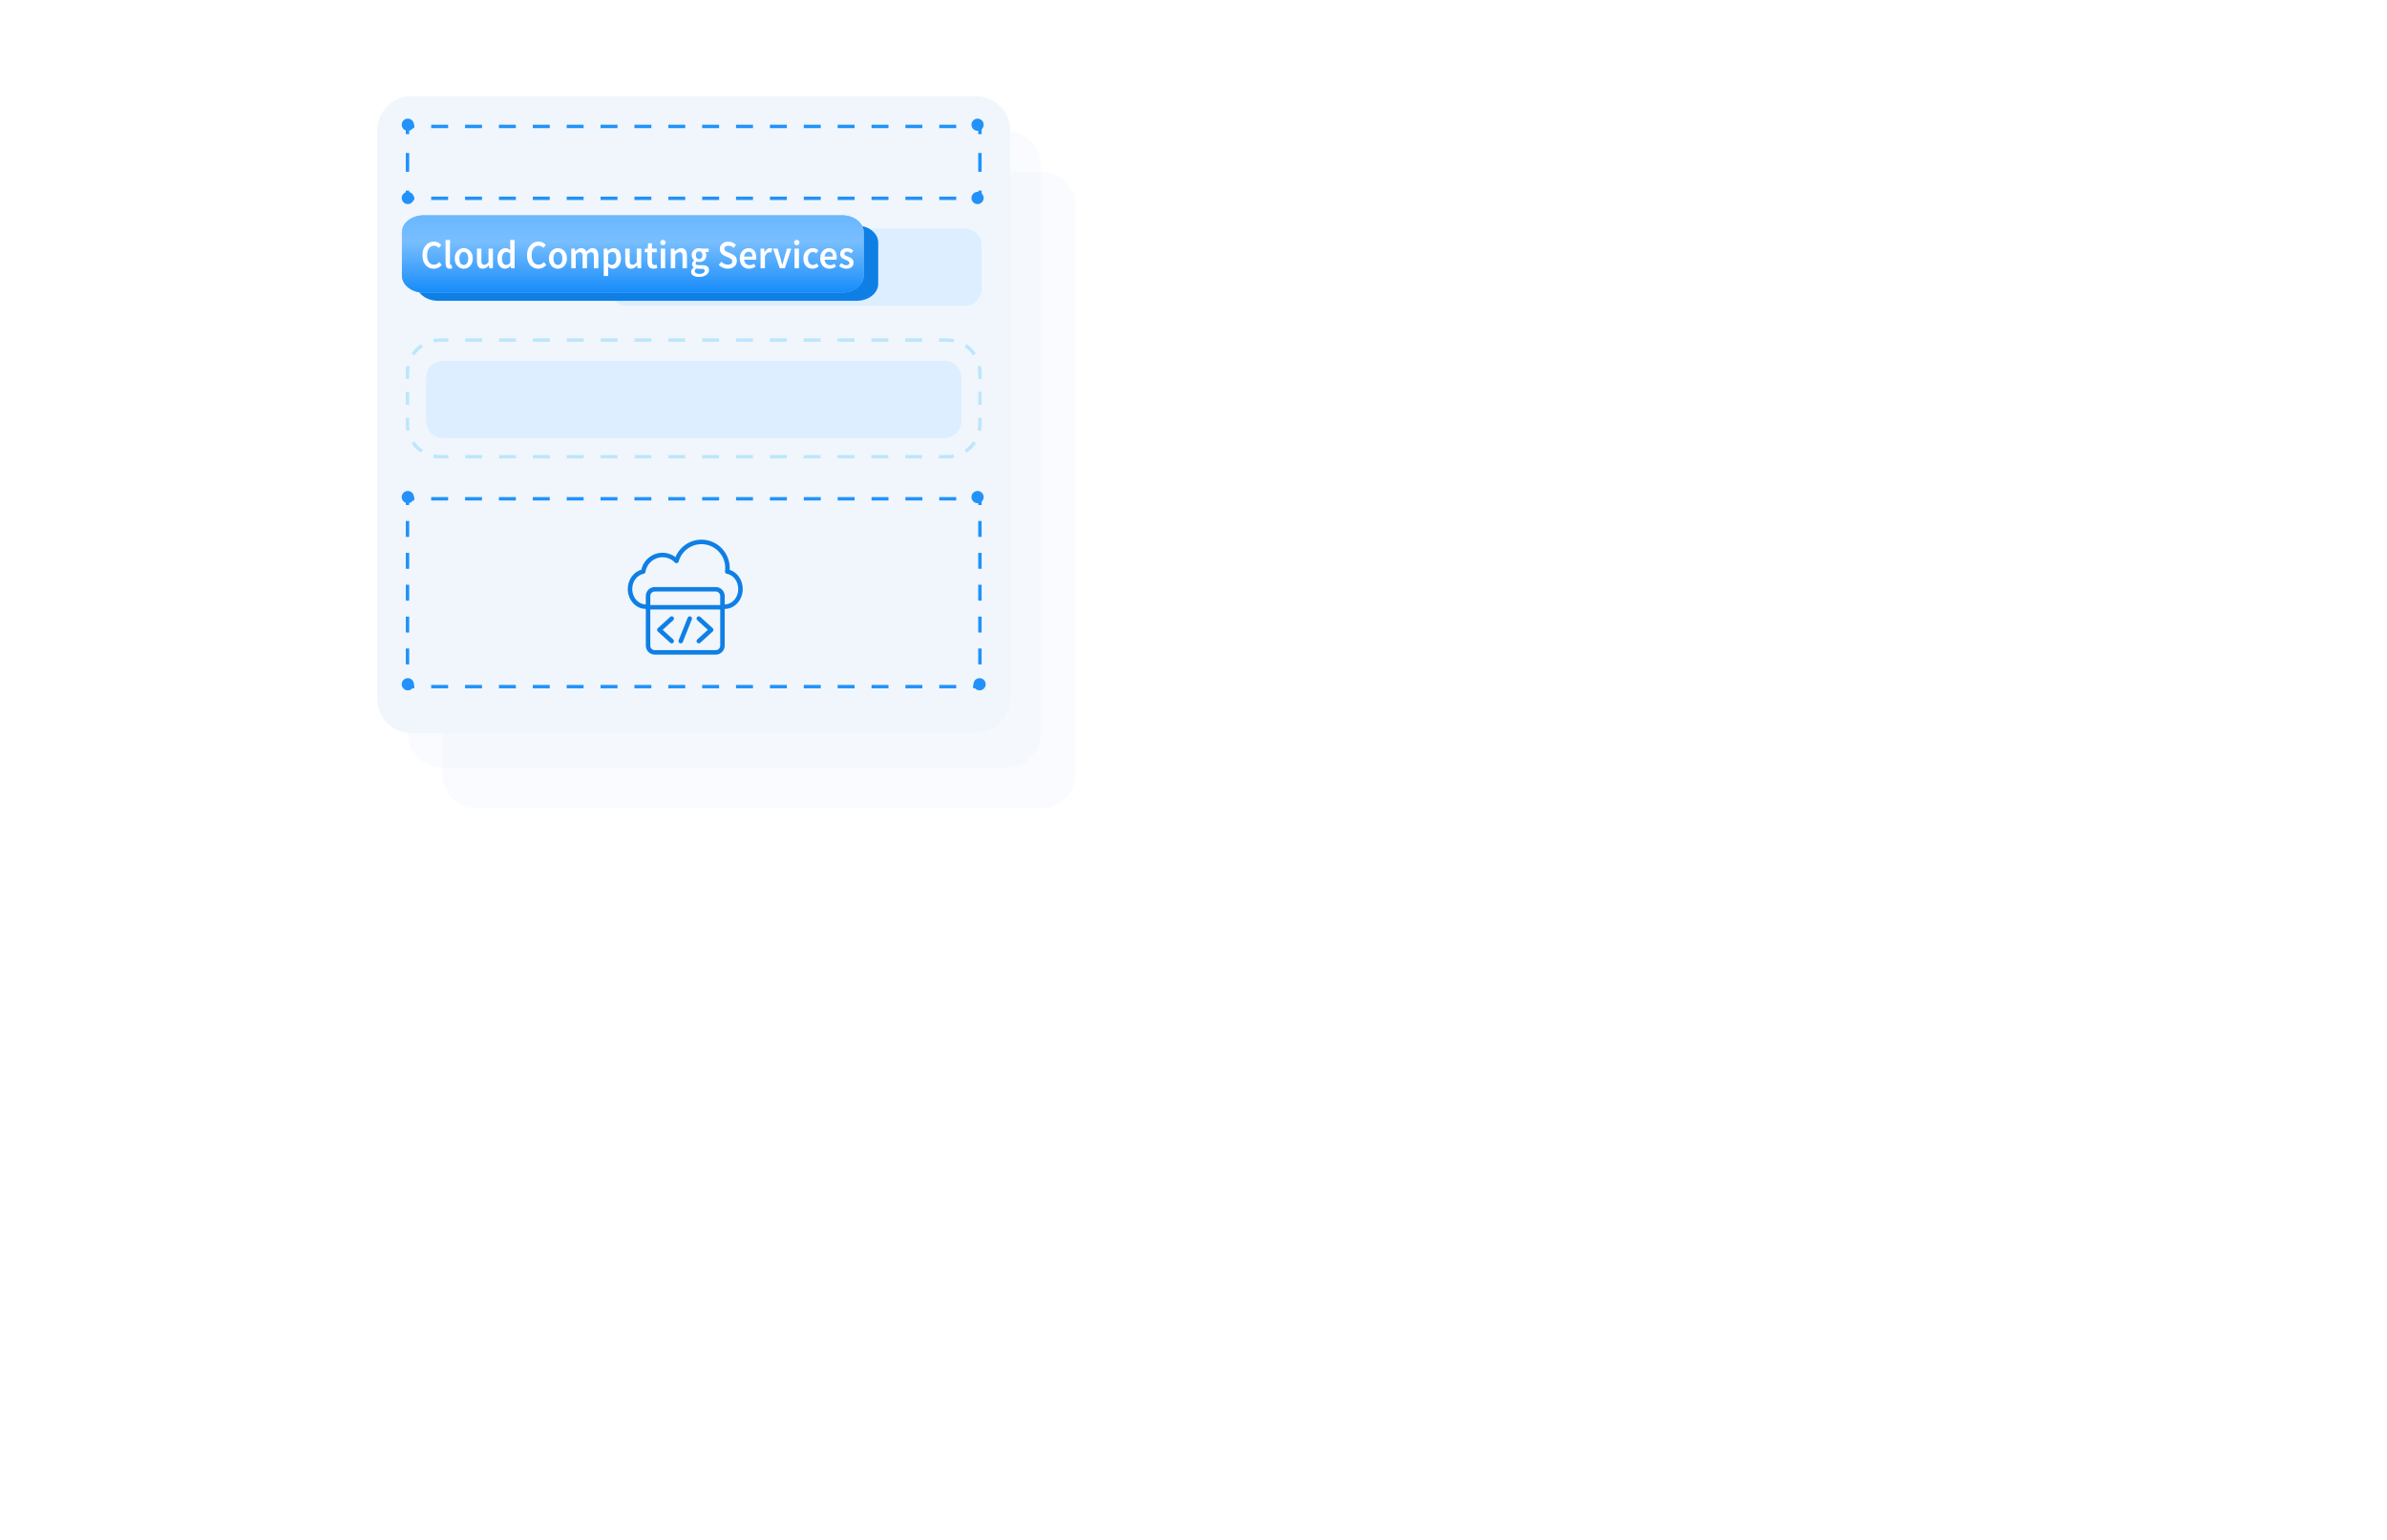 <?xml version="1.0" encoding="UTF-8"?> <svg xmlns="http://www.w3.org/2000/svg" width="620" height="400" viewBox="0 0 620 400" fill="none"><path d="M114.912 53.408C114.912 48.519 118.876 44.555 123.766 44.555H270.427C275.317 44.555 279.281 48.519 279.281 53.408V201.127C279.281 206.017 275.317 209.98 270.427 209.98H123.766C118.876 209.98 114.912 206.017 114.912 201.127V53.408Z" fill="#F0F6FC" fill-opacity="0.4"></path><path d="M105.928 42.838C105.928 37.948 109.892 33.984 114.781 33.984H261.443C266.333 33.984 270.296 37.948 270.296 42.838V190.557C270.296 195.446 266.333 199.41 261.443 199.41H114.781C109.892 199.41 105.928 195.446 105.928 190.557V42.838Z" fill="#F0F6FC" fill-opacity="0.4"></path><path d="M98 33.853C98 28.964 101.964 25 106.853 25H253.515C258.405 25 262.369 28.964 262.369 33.853V181.572C262.369 186.462 258.405 190.426 253.515 190.426H106.854C101.964 190.426 98 186.462 98 181.572V33.853Z" fill="#F0F6FC"></path><g filter="url(#filter0_b_14297_84375)"><path d="M105.398 32.4H254.969V51.956H105.398V32.4Z" fill="#F0F6FC"></path></g><g filter="url(#filter1_b_14297_84375)"><path fill-rule="evenodd" clip-rule="evenodd" d="M105.398 34.845V32.4H107.598V33.286H106.284V34.845H105.398ZM116.396 32.4H111.997V33.286H116.396V32.4ZM120.795 32.4V33.286H125.195V32.4H120.795ZM129.594 32.4V33.286H133.993V32.4H129.594ZM138.392 32.4V33.286H142.791V32.4H138.392ZM147.19 32.4V33.286H151.589V32.4H147.19ZM155.988 32.4V33.286H160.388V32.4H155.988ZM164.787 32.4V33.286H169.186V32.4H164.787ZM173.585 32.4V33.286H177.984V32.4H173.585ZM182.383 32.4V33.286H186.782V32.4H182.383ZM191.181 32.4V33.286H195.58V32.4H191.181ZM199.98 32.4V33.286H204.379V32.4H199.98ZM208.778 32.4V33.286H213.177V32.4H208.778ZM217.576 32.4V33.286H221.975V32.4H217.576ZM226.374 32.4V33.286H230.773V32.4H226.374ZM235.173 32.4V33.286H239.572V32.4H235.173ZM243.971 32.4V33.286H248.37V32.4H243.971ZM252.769 32.4V33.286H254.083V34.845H254.969V32.4H252.769ZM254.969 39.734H254.083V44.622H254.969V39.734ZM254.969 49.511H254.083V51.07H252.769V51.956H254.969V49.511ZM248.37 51.956V51.07H243.971V51.956H248.37ZM239.572 51.956V51.07H235.173V51.956H239.572ZM230.773 51.956V51.07H226.374V51.956H230.773ZM221.975 51.956V51.07H217.576V51.956H221.975ZM213.177 51.956V51.07H208.778V51.956H213.177ZM204.379 51.956V51.07H199.98V51.956H204.379ZM195.58 51.956V51.07H191.181V51.956H195.58ZM186.782 51.956V51.07H182.383V51.956H186.782ZM177.984 51.956V51.07H173.585V51.956H177.984ZM169.186 51.956V51.07H164.787V51.956H169.186ZM160.387 51.956V51.07H155.988V51.956H160.387ZM151.589 51.956V51.07H147.19V51.956H151.589ZM142.791 51.956V51.07H138.392V51.956H142.791ZM133.993 51.956V51.07H129.594V51.956H133.993ZM125.194 51.956V51.07H120.795V51.956H125.194ZM116.396 51.956V51.07H111.997V51.956H116.396ZM107.598 51.956V51.07H106.284V49.511H105.398V51.956H107.598ZM105.398 44.622H106.284V39.734H105.398V44.622Z" fill="#2292FA"></path></g><g filter="url(#filter2_b_14297_84375)"><path d="M105.398 129.117H254.969V178.798H105.398V129.117Z" fill="#F0F6FC"></path></g><g filter="url(#filter3_b_14297_84375)"><path fill-rule="evenodd" clip-rule="evenodd" d="M105.398 131.187V129.117H107.598V130.003H106.284V131.187H105.398ZM116.396 129.117H111.997V130.003H116.396V129.117ZM120.795 129.117V130.003H125.195V129.117H120.795ZM129.594 129.117V130.003H133.993V129.117H129.594ZM138.392 129.117V130.003H142.791V129.117H138.392ZM147.19 129.117V130.003H151.589V129.117H147.19ZM155.988 129.117V130.003H160.388V129.117H155.988ZM164.787 129.117V130.003H169.186V129.117H164.787ZM173.585 129.117V130.003H177.984V129.117H173.585ZM182.383 129.117V130.003H186.782V129.117H182.383ZM191.181 129.117V130.003H195.58V129.117H191.181ZM199.98 129.117V130.003H204.379V129.117H199.98ZM208.778 129.117V130.003H213.177V129.117H208.778ZM217.576 129.117V130.003H221.975V129.117H217.576ZM226.374 129.117V130.003H230.773V129.117H226.374ZM235.173 129.117V130.003H239.572V129.117H235.173ZM243.971 129.117V130.003H248.37V129.117H243.971ZM252.769 129.117V130.003H254.083V131.187H254.969V129.117H252.769ZM254.969 135.327H254.083V139.467H254.969V135.327ZM254.969 143.607H254.083V147.747H254.969V143.607ZM254.969 151.887H254.083V156.027H254.969V151.887ZM254.969 160.168H254.083V164.308H254.969V160.168ZM254.969 168.448H254.083V172.588H254.969V168.448ZM254.969 176.728H254.083V177.912H252.769V178.798H254.969V176.728ZM248.37 178.798V177.912H243.971V178.798H248.37ZM239.572 178.798V177.912H235.173V178.798H239.572ZM230.773 178.798V177.912H226.374V178.798H230.773ZM221.975 178.798V177.912H217.576V178.798H221.975ZM213.177 178.798V177.912H208.778V178.798H213.177ZM204.379 178.798V177.912H199.98V178.798H204.379ZM195.58 178.798V177.912H191.181V178.798H195.58ZM186.782 178.798V177.912H182.383V178.798H186.782ZM177.984 178.798V177.912H173.585V178.798H177.984ZM169.186 178.798V177.912H164.787V178.798H169.186ZM160.387 178.798V177.912H155.988V178.798H160.387ZM151.589 178.798V177.912H147.19V178.798H151.589ZM142.791 178.798V177.912H138.392V178.798H142.791ZM133.993 178.798V177.912H129.594V178.798H133.993ZM125.194 178.798V177.912H120.795V178.798H125.194ZM116.396 178.798V177.912H111.997V178.798H116.396ZM107.598 178.798V177.912H106.284V176.728H105.398V178.798H107.598ZM105.398 172.588H106.284V168.448H105.398V172.588ZM105.398 164.308H106.284V160.168H105.398V164.308ZM105.398 156.027H106.284V151.887H105.398V156.027ZM105.398 147.747H106.284V143.607H105.398V147.747ZM105.398 139.467H106.284V135.327H105.398V139.467Z" fill="#2292FA"></path></g><path d="M107.513 32.4C107.513 33.276 106.803 33.986 105.927 33.986C105.052 33.986 104.342 33.276 104.342 32.4C104.342 31.524 105.052 30.814 105.927 30.814C106.803 30.814 107.513 31.524 107.513 32.4Z" fill="#2292FA"></path><path d="M107.513 129.117C107.513 129.992 106.803 130.702 105.927 130.702C105.052 130.702 104.342 129.992 104.342 129.117C104.342 128.241 105.052 127.531 105.927 127.531C106.803 127.531 107.513 128.241 107.513 129.117Z" fill="#2292FA"></path><path d="M255.497 32.4C255.497 33.276 254.787 33.986 253.912 33.986C253.036 33.986 252.326 33.276 252.326 32.4C252.326 31.524 253.036 30.814 253.912 30.814C254.787 30.814 255.497 31.524 255.497 32.4Z" fill="#2292FA"></path><path d="M255.497 129.117C255.497 129.992 254.787 130.702 253.912 130.702C253.036 130.702 252.326 129.992 252.326 129.117C252.326 128.241 253.036 127.531 253.912 127.531C254.787 127.531 255.497 128.241 255.497 129.117Z" fill="#2292FA"></path><path d="M107.513 51.427C107.513 52.303 106.803 53.013 105.927 53.013C105.052 53.013 104.342 52.303 104.342 51.427C104.342 50.552 105.052 49.842 105.927 49.842C106.803 49.842 107.513 50.552 107.513 51.427Z" fill="#2292FA"></path><path d="M107.513 177.74C107.513 178.616 106.803 179.325 105.927 179.325C105.052 179.325 104.342 178.616 104.342 177.74C104.342 176.864 105.052 176.154 105.927 176.154C106.803 176.154 107.513 176.864 107.513 177.74Z" fill="#2292FA"></path><path d="M255.497 51.427C255.497 52.303 254.787 53.013 253.912 53.013C253.036 53.013 252.326 52.303 252.326 51.427C252.326 50.552 253.036 49.842 253.912 49.842C254.787 49.842 255.497 50.552 255.497 51.427Z" fill="#2292FA"></path><path d="M256.027 177.74C256.027 178.616 255.317 179.325 254.441 179.325C253.565 179.325 252.855 178.616 252.855 177.74C252.855 176.864 253.565 176.154 254.441 176.154C255.317 176.154 256.027 176.864 256.027 177.74Z" fill="#2292FA"></path><g filter="url(#filter4_b_14297_84375)"><path d="M105.398 96.748C105.398 91.858 109.362 87.894 114.252 87.894H246.115C251.005 87.894 254.969 91.858 254.969 96.748V110.224C254.969 115.113 251.005 119.077 246.115 119.077H114.252C109.362 119.077 105.398 115.113 105.398 110.224V96.748Z" fill="#F0F6FC"></path></g><g filter="url(#filter5_b_14297_84375)"><path fill-rule="evenodd" clip-rule="evenodd" d="M112.524 118.908L112.696 118.04C113.198 118.139 113.719 118.192 114.252 118.192H116.45V119.077H114.252C113.661 119.077 113.083 119.019 112.524 118.908ZM243.917 119.077V118.192H246.115C246.648 118.192 247.169 118.139 247.671 118.04L247.843 118.908C247.284 119.019 246.706 119.077 246.115 119.077H243.917ZM251.034 117.586L250.542 116.85C251.411 116.268 252.16 115.519 252.742 114.65L253.477 115.143C252.831 116.108 252 116.939 251.034 117.586ZM254.969 98.433H254.083V96.748C254.083 96.215 254.031 95.695 253.932 95.192L254.8 95.02C254.911 95.579 254.969 96.157 254.969 96.748V98.433ZM253.477 91.829L252.742 92.321C252.16 91.452 251.411 90.704 250.542 90.121L251.034 89.386C252 90.032 252.831 90.863 253.477 91.829ZM116.45 87.894H114.252C113.661 87.894 113.083 87.953 112.524 88.063L112.696 88.932C113.198 88.832 113.719 88.78 114.252 88.78H116.45V87.894ZM109.333 89.386L109.825 90.121C108.956 90.704 108.207 91.452 107.625 92.321L106.89 91.829C107.536 90.863 108.367 90.032 109.333 89.386ZM105.398 108.539H106.284V110.224C106.284 110.757 106.336 111.277 106.435 111.78L105.567 111.951C105.456 111.393 105.398 110.815 105.398 110.224V108.539ZM106.89 115.143L107.625 114.65C108.207 115.519 108.956 116.268 109.825 116.85L109.333 117.586C108.367 116.939 107.536 116.108 106.89 115.143ZM105.398 105.17H106.284V101.801H105.398V105.17ZM105.398 98.433H106.284V96.748C106.284 96.215 106.336 95.695 106.435 95.192L105.567 95.02C105.456 95.579 105.398 96.157 105.398 96.748V98.433ZM120.845 87.894V88.78H125.241V87.894H120.845ZM129.636 87.894V88.78H134.031V87.894H129.636ZM138.427 87.894V88.78H142.822V87.894H138.427ZM147.218 87.894V88.78H151.613V87.894H147.218ZM156.009 87.894V88.78H160.404V87.894H156.009ZM164.799 87.894V88.78H169.195V87.894H164.799ZM173.59 87.894V88.78H177.986V87.894H173.59ZM182.381 87.894V88.78H186.777V87.894H182.381ZM191.172 87.894V88.78H195.568V87.894H191.172ZM199.963 87.894V88.78H204.358V87.894H199.963ZM208.754 87.894V88.78H213.149V87.894H208.754ZM217.545 87.894V88.78H221.94V87.894H217.545ZM226.336 87.894V88.78H230.731V87.894H226.336ZM235.127 87.894V88.78H239.522V87.894H235.127ZM243.917 87.894V88.78H246.115C246.648 88.78 247.169 88.832 247.671 88.932L247.843 88.063C247.284 87.953 246.706 87.894 246.115 87.894H243.917ZM254.969 101.801H254.083V105.17H254.969V101.801ZM254.969 108.539H254.083V110.224C254.083 110.757 254.031 111.277 253.932 111.78L254.8 111.951C254.911 111.393 254.969 110.815 254.969 110.224V108.539ZM239.522 119.077V118.192H235.127V119.077H239.522ZM230.731 119.077V118.192H226.336V119.077H230.731ZM221.94 119.077V118.192H217.545V119.077H221.94ZM213.149 119.077V118.192H208.754V119.077H213.149ZM204.358 119.077V118.192H199.963V119.077H204.358ZM195.568 119.077V118.192H191.172V119.077H195.568ZM186.777 119.077V118.192H182.381V119.077H186.777ZM177.986 119.077V118.192H173.59V119.077H177.986ZM169.195 119.077V118.192H164.8V119.077H169.195ZM160.404 119.077V118.192H156.009V119.077H160.404ZM151.613 119.077V118.192H147.218V119.077H151.613ZM142.822 119.077V118.192H138.427V119.077H142.822ZM134.031 119.077V118.192H129.636V119.077H134.031ZM125.241 119.077V118.192H120.845V119.077H125.241Z" fill="#BDE6FB"></path></g><path d="M158.25 63.78C158.25 61.335 160.232 59.353 162.677 59.353H250.542C252.987 59.353 254.969 61.335 254.969 63.78V75.01C254.969 77.455 252.987 79.437 250.542 79.437H162.677C160.232 79.437 158.25 77.455 158.25 75.01V63.78Z" fill="#DCEEFF"></path><path d="M110.686 98.134C110.686 95.689 112.667 93.707 115.112 93.707H245.259C247.703 93.707 249.685 95.689 249.685 98.134V109.364C249.685 111.809 247.703 113.791 245.259 113.791H115.112C112.667 113.791 110.686 111.809 110.686 109.364V98.134Z" fill="#DCEEFF"></path><g filter="url(#filter6_b_14297_84375)"><path d="M108.152 63.007C108.152 60.562 110.671 58.58 113.778 58.58H222.486C225.593 58.58 228.112 60.562 228.112 63.007V73.708C228.112 76.153 225.593 78.135 222.486 78.135H113.778C110.671 78.135 108.152 76.153 108.152 73.708V63.007Z" fill="#0F7FE5"></path></g><g filter="url(#filter7_b_14297_84375)"><path d="M104.398 60.355C104.398 57.91 106.917 55.928 110.025 55.928H218.732C221.839 55.928 224.358 57.91 224.358 60.355V71.585C224.358 74.029 221.839 76.011 218.732 76.011H110.025C106.917 76.011 104.398 74.029 104.398 71.585V60.355Z" fill="#78BEFF"></path><path d="M104.398 60.355C104.398 57.91 106.917 55.928 110.025 55.928H218.732C221.839 55.928 224.358 57.91 224.358 60.355V71.585C224.358 74.029 221.839 76.011 218.732 76.011H110.025C106.917 76.011 104.398 74.029 104.398 71.585V60.355Z" fill="url(#paint0_linear_14297_84375)"></path></g><path d="M112.682 69.799C112.135 69.799 111.639 69.665 111.192 69.395C110.746 69.125 110.389 68.731 110.122 68.212C109.862 67.686 109.732 67.049 109.732 66.302C109.732 65.562 109.866 64.929 110.132 64.403C110.406 63.871 110.769 63.466 111.222 63.189C111.675 62.906 112.175 62.764 112.722 62.764C113.135 62.764 113.502 62.85 113.822 63.023C114.141 63.196 114.405 63.397 114.611 63.625L113.992 64.403C113.825 64.224 113.638 64.082 113.432 63.978C113.232 63.867 113.005 63.812 112.752 63.812C112.399 63.812 112.082 63.912 111.802 64.113C111.529 64.307 111.312 64.587 111.152 64.953C110.999 65.32 110.922 65.759 110.922 66.271C110.922 67.046 111.085 67.655 111.412 68.098C111.739 68.533 112.175 68.751 112.722 68.751C113.015 68.751 113.275 68.689 113.502 68.564C113.728 68.433 113.935 68.264 114.121 68.056L114.741 68.814C114.475 69.132 114.168 69.377 113.822 69.55C113.482 69.716 113.102 69.799 112.682 69.799Z" fill="white"></path><path d="M116.853 69.799C116.446 69.799 116.156 69.671 115.983 69.415C115.816 69.159 115.733 68.81 115.733 68.367V62.349H116.883V68.43C116.883 68.575 116.909 68.679 116.963 68.741C117.016 68.796 117.073 68.824 117.133 68.824C117.159 68.824 117.183 68.824 117.203 68.824C117.229 68.817 117.266 68.81 117.313 68.803L117.462 69.696C117.396 69.723 117.309 69.748 117.203 69.768C117.103 69.789 116.986 69.799 116.853 69.799Z" fill="white"></path><path d="M120.457 69.799C120.05 69.799 119.67 69.696 119.317 69.488C118.964 69.274 118.677 68.969 118.457 68.575C118.237 68.174 118.127 67.693 118.127 67.132C118.127 66.565 118.237 66.085 118.457 65.69C118.677 65.289 118.964 64.985 119.317 64.777C119.67 64.563 120.05 64.455 120.457 64.455C120.87 64.455 121.253 64.563 121.606 64.777C121.96 64.985 122.246 65.289 122.466 65.69C122.686 66.085 122.796 66.565 122.796 67.132C122.796 67.693 122.686 68.174 122.466 68.575C122.246 68.969 121.96 69.274 121.606 69.488C121.253 69.696 120.87 69.799 120.457 69.799ZM120.457 68.824C120.817 68.824 121.1 68.668 121.306 68.357C121.513 68.046 121.616 67.638 121.616 67.132C121.616 66.621 121.513 66.209 121.306 65.898C121.1 65.586 120.817 65.431 120.457 65.431C120.097 65.431 119.813 65.586 119.607 65.898C119.407 66.209 119.307 66.621 119.307 67.132C119.307 67.638 119.407 68.046 119.607 68.357C119.813 68.668 120.097 68.824 120.457 68.824Z" fill="white"></path><path d="M125.394 69.799C124.867 69.799 124.484 69.623 124.244 69.27C124.004 68.917 123.884 68.419 123.884 67.776V64.58H125.034V67.62C125.034 68.042 125.094 68.34 125.214 68.513C125.334 68.686 125.527 68.772 125.794 68.772C126.007 68.772 126.194 68.717 126.354 68.606C126.52 68.495 126.697 68.316 126.884 68.067V64.58H128.033V69.675H127.094L127.004 68.928H126.974C126.76 69.191 126.527 69.402 126.274 69.561C126.02 69.72 125.727 69.799 125.394 69.799Z" fill="white"></path><path d="M131.209 69.799C130.596 69.799 130.106 69.564 129.74 69.094C129.373 68.623 129.19 67.97 129.19 67.132C129.19 66.579 129.286 66.102 129.48 65.701C129.68 65.299 129.94 64.992 130.259 64.777C130.579 64.563 130.916 64.455 131.269 64.455C131.549 64.455 131.786 64.507 131.979 64.611C132.179 64.708 132.372 64.843 132.559 65.016L132.519 64.196V62.349H133.669V69.675H132.719L132.639 69.125H132.599C132.419 69.312 132.209 69.471 131.969 69.602C131.729 69.734 131.476 69.799 131.209 69.799ZM131.489 68.814C131.856 68.814 132.199 68.623 132.519 68.243V65.867C132.352 65.707 132.186 65.597 132.019 65.534C131.852 65.472 131.686 65.441 131.519 65.441C131.206 65.441 130.936 65.59 130.709 65.887C130.489 66.178 130.379 66.59 130.379 67.122C130.379 67.669 130.476 68.087 130.669 68.378C130.863 68.668 131.136 68.814 131.489 68.814Z" fill="white"></path><path d="M139.844 69.799C139.297 69.799 138.801 69.665 138.354 69.395C137.908 69.125 137.551 68.731 137.284 68.212C137.024 67.686 136.895 67.049 136.895 66.302C136.895 65.562 137.028 64.929 137.294 64.403C137.568 63.871 137.931 63.466 138.384 63.189C138.837 62.906 139.337 62.764 139.884 62.764C140.297 62.764 140.664 62.85 140.984 63.023C141.304 63.196 141.567 63.397 141.773 63.625L141.154 64.403C140.987 64.224 140.8 64.082 140.594 63.978C140.394 63.867 140.167 63.812 139.914 63.812C139.561 63.812 139.244 63.912 138.964 64.113C138.691 64.307 138.474 64.587 138.314 64.953C138.161 65.32 138.084 65.759 138.084 66.271C138.084 67.046 138.248 67.655 138.574 68.098C138.901 68.533 139.337 68.751 139.884 68.751C140.177 68.751 140.437 68.689 140.664 68.564C140.89 68.433 141.097 68.264 141.284 68.056L141.903 68.814C141.637 69.132 141.33 69.377 140.984 69.55C140.644 69.716 140.264 69.799 139.844 69.799Z" fill="white"></path><path d="M144.904 69.799C144.498 69.799 144.118 69.696 143.765 69.488C143.411 69.274 143.125 68.969 142.905 68.575C142.685 68.174 142.575 67.693 142.575 67.132C142.575 66.565 142.685 66.085 142.905 65.69C143.125 65.289 143.411 64.985 143.765 64.777C144.118 64.563 144.498 64.455 144.904 64.455C145.318 64.455 145.701 64.563 146.054 64.777C146.408 64.985 146.694 65.289 146.914 65.69C147.134 66.085 147.244 66.565 147.244 67.132C147.244 67.693 147.134 68.174 146.914 68.575C146.694 68.969 146.408 69.274 146.054 69.488C145.701 69.696 145.318 69.799 144.904 69.799ZM144.904 68.824C145.264 68.824 145.548 68.668 145.754 68.357C145.961 68.046 146.064 67.638 146.064 67.132C146.064 66.621 145.961 66.209 145.754 65.898C145.548 65.586 145.264 65.431 144.904 65.431C144.545 65.431 144.261 65.586 144.055 65.898C143.855 66.209 143.755 66.621 143.755 67.132C143.755 67.638 143.855 68.046 144.055 68.357C144.261 68.668 144.545 68.824 144.904 68.824Z" fill="white"></path><path d="M148.382 69.675V64.58H149.332L149.412 65.275H149.452C149.658 65.047 149.882 64.853 150.122 64.694C150.368 64.535 150.645 64.455 150.951 64.455C151.311 64.455 151.598 64.538 151.811 64.704C152.031 64.864 152.198 65.085 152.311 65.368C152.544 65.106 152.788 64.888 153.041 64.715C153.301 64.542 153.584 64.455 153.891 64.455C154.411 64.455 154.794 64.632 155.041 64.985C155.287 65.337 155.411 65.835 155.411 66.479V69.675H154.251V66.635C154.251 66.213 154.187 65.915 154.061 65.742C153.941 65.569 153.754 65.483 153.501 65.483C153.194 65.483 152.851 65.694 152.471 66.116V69.675H151.321V66.635C151.321 66.213 151.258 65.915 151.131 65.742C151.011 65.569 150.822 65.483 150.562 65.483C150.255 65.483 149.912 65.694 149.532 66.116V69.675H148.382Z" fill="white"></path><path d="M156.808 71.688V64.58H157.758L157.838 65.12H157.878C158.084 64.94 158.314 64.784 158.568 64.653C158.828 64.521 159.091 64.455 159.357 64.455C159.971 64.455 160.444 64.691 160.777 65.161C161.117 65.631 161.287 66.261 161.287 67.049C161.287 67.631 161.187 68.129 160.987 68.544C160.787 68.952 160.527 69.263 160.207 69.478C159.894 69.692 159.554 69.799 159.187 69.799C158.974 69.799 158.761 69.751 158.548 69.654C158.334 69.55 158.128 69.412 157.928 69.239L157.958 70.09V71.688H156.808ZM158.947 68.814C159.274 68.814 159.547 68.665 159.767 68.367C159.987 68.07 160.097 67.634 160.097 67.06C160.097 66.548 160.014 66.15 159.847 65.867C159.681 65.583 159.411 65.441 159.037 65.441C158.691 65.441 158.331 65.631 157.958 66.012V68.388C158.138 68.54 158.311 68.651 158.478 68.72C158.644 68.782 158.801 68.814 158.947 68.814Z" fill="white"></path><path d="M163.911 69.799C163.384 69.799 163.001 69.623 162.761 69.27C162.521 68.917 162.401 68.419 162.401 67.776V64.58H163.551V67.62C163.551 68.042 163.611 68.34 163.731 68.513C163.851 68.686 164.044 68.772 164.311 68.772C164.524 68.772 164.711 68.717 164.871 68.606C165.037 68.495 165.214 68.316 165.401 68.067V64.58H166.55V69.675H165.611L165.521 68.928H165.491C165.277 69.191 165.044 69.402 164.791 69.561C164.537 69.72 164.244 69.799 163.911 69.799Z" fill="white"></path><path d="M169.736 69.799C169.17 69.799 168.767 69.63 168.527 69.291C168.293 68.945 168.177 68.499 168.177 67.952V65.524H167.477V64.632L168.237 64.58L168.377 63.189H169.336V64.58H170.586V65.524H169.336V67.952C169.336 68.547 169.566 68.845 170.026 68.845C170.113 68.845 170.203 68.834 170.296 68.814C170.39 68.786 170.469 68.758 170.536 68.731L170.736 69.613C170.603 69.661 170.449 69.703 170.276 69.737C170.11 69.779 169.93 69.799 169.736 69.799Z" fill="white"></path><path d="M171.619 69.675V64.58H172.769V69.675H171.619ZM172.199 63.688C171.992 63.688 171.826 63.625 171.699 63.501C171.573 63.376 171.509 63.21 171.509 63.003C171.509 62.802 171.573 62.639 171.699 62.515C171.826 62.39 171.992 62.328 172.199 62.328C172.406 62.328 172.572 62.39 172.699 62.515C172.826 62.639 172.889 62.802 172.889 63.003C172.889 63.21 172.826 63.376 172.699 63.501C172.572 63.625 172.406 63.688 172.199 63.688Z" fill="white"></path><path d="M174.236 69.675V64.58H175.186L175.266 65.265H175.306C175.526 65.043 175.765 64.853 176.025 64.694C176.285 64.535 176.582 64.455 176.915 64.455C177.442 64.455 177.825 64.632 178.065 64.985C178.305 65.337 178.425 65.835 178.425 66.479V69.675H177.275V66.635C177.275 66.213 177.215 65.915 177.095 65.742C176.975 65.569 176.779 65.483 176.505 65.483C176.292 65.483 176.102 65.538 175.935 65.649C175.775 65.752 175.592 65.908 175.386 66.116V69.675H174.236Z" fill="white"></path><path d="M181.54 71.927C181.153 71.927 180.803 71.878 180.49 71.781C180.184 71.684 179.94 71.536 179.76 71.335C179.587 71.141 179.5 70.896 179.5 70.598C179.5 70.176 179.734 69.813 180.2 69.509V69.467C180.074 69.384 179.967 69.274 179.88 69.135C179.8 68.997 179.76 68.824 179.76 68.616C179.76 68.416 179.814 68.236 179.92 68.077C180.034 67.911 180.16 67.776 180.3 67.672V67.631C180.134 67.499 179.984 67.316 179.85 67.081C179.724 66.846 179.66 66.579 179.66 66.282C179.66 65.887 179.75 65.555 179.93 65.285C180.11 65.016 180.347 64.812 180.64 64.673C180.94 64.528 181.26 64.455 181.6 64.455C181.733 64.455 181.86 64.469 181.98 64.497C182.106 64.518 182.22 64.545 182.32 64.58H184.079V65.462H183.18C183.26 65.559 183.326 65.683 183.38 65.835C183.433 65.981 183.46 66.143 183.46 66.323C183.46 66.697 183.376 67.015 183.21 67.278C183.043 67.534 182.82 67.728 182.54 67.859C182.26 67.99 181.947 68.056 181.6 68.056C181.493 68.056 181.383 68.046 181.27 68.025C181.157 68.004 181.043 67.97 180.93 67.921C180.857 67.99 180.797 68.059 180.75 68.129C180.71 68.198 180.69 68.291 180.69 68.409C180.69 68.554 180.747 68.668 180.86 68.751C180.98 68.834 181.19 68.876 181.49 68.876H182.36C182.953 68.876 183.4 68.976 183.699 69.177C184.006 69.371 184.159 69.689 184.159 70.131C184.159 70.463 184.053 70.764 183.839 71.034C183.626 71.311 183.323 71.529 182.93 71.688C182.536 71.847 182.073 71.927 181.54 71.927ZM181.6 67.309C181.833 67.309 182.033 67.219 182.2 67.039C182.366 66.859 182.45 66.607 182.45 66.282C182.45 65.963 182.366 65.718 182.2 65.545C182.04 65.365 181.84 65.275 181.6 65.275C181.36 65.275 181.157 65.362 180.99 65.534C180.823 65.707 180.74 65.957 180.74 66.282C180.74 66.607 180.823 66.859 180.99 67.039C181.157 67.219 181.36 67.309 181.6 67.309ZM181.72 71.148C182.113 71.148 182.433 71.065 182.68 70.899C182.926 70.733 183.05 70.543 183.05 70.329C183.05 70.128 182.973 69.993 182.82 69.924C182.673 69.855 182.46 69.82 182.18 69.82H181.51C181.243 69.82 181.02 69.796 180.84 69.748C180.587 69.948 180.46 70.173 180.46 70.422C180.46 70.65 180.573 70.827 180.8 70.951C181.027 71.083 181.333 71.148 181.72 71.148Z" fill="white"></path><path d="M189.036 69.799C188.596 69.799 188.169 69.713 187.756 69.54C187.349 69.367 186.989 69.121 186.676 68.803L187.356 67.983C187.589 68.212 187.856 68.398 188.156 68.544C188.456 68.682 188.756 68.751 189.056 68.751C189.429 68.751 189.712 68.672 189.905 68.513C190.099 68.353 190.195 68.142 190.195 67.88C190.195 67.596 190.099 67.392 189.905 67.267C189.719 67.143 189.479 67.015 189.186 66.883L188.286 66.479C188.072 66.382 187.863 66.257 187.656 66.105C187.456 65.953 187.289 65.759 187.156 65.524C187.029 65.289 186.966 65.005 186.966 64.673C186.966 64.314 187.059 63.992 187.246 63.708C187.439 63.418 187.699 63.189 188.026 63.023C188.359 62.85 188.739 62.764 189.166 62.764C189.545 62.764 189.912 62.843 190.265 63.003C190.619 63.155 190.922 63.362 191.175 63.625L190.585 64.393C190.379 64.213 190.159 64.071 189.925 63.968C189.699 63.864 189.445 63.812 189.166 63.812C188.859 63.812 188.609 63.885 188.416 64.03C188.229 64.168 188.136 64.362 188.136 64.611C188.136 64.784 188.182 64.929 188.276 65.047C188.376 65.157 188.506 65.254 188.666 65.337C188.826 65.413 188.996 65.49 189.176 65.566L190.065 65.95C190.452 66.123 190.769 66.351 191.015 66.635C191.262 66.911 191.385 67.295 191.385 67.786C191.385 68.153 191.292 68.488 191.105 68.793C190.919 69.097 190.649 69.343 190.295 69.53C189.949 69.709 189.529 69.799 189.036 69.799Z" fill="white"></path><path d="M194.574 69.799C194.12 69.799 193.71 69.696 193.344 69.488C192.977 69.274 192.687 68.969 192.474 68.575C192.261 68.174 192.154 67.693 192.154 67.132C192.154 66.579 192.261 66.102 192.474 65.701C192.694 65.299 192.977 64.992 193.324 64.777C193.67 64.563 194.034 64.455 194.414 64.455C194.86 64.455 195.233 64.559 195.533 64.767C195.833 64.967 196.06 65.251 196.213 65.618C196.367 65.977 196.443 66.396 196.443 66.873C196.443 67.122 196.427 67.316 196.393 67.454H193.274C193.327 67.904 193.484 68.253 193.744 68.502C194.004 68.751 194.33 68.876 194.724 68.876C194.937 68.876 195.133 68.845 195.313 68.782C195.5 68.713 195.683 68.62 195.863 68.502L196.253 69.249C196.02 69.409 195.76 69.54 195.473 69.644C195.187 69.748 194.887 69.799 194.574 69.799ZM193.264 66.645H195.443C195.443 66.251 195.36 65.943 195.193 65.721C195.027 65.493 194.777 65.379 194.444 65.379C194.157 65.379 193.9 65.49 193.674 65.711C193.454 65.925 193.317 66.237 193.264 66.645Z" fill="white"></path><path d="M197.541 69.675V64.58H198.491L198.571 65.483H198.611C198.784 65.151 198.994 64.898 199.241 64.725C199.488 64.545 199.741 64.455 200.001 64.455C200.234 64.455 200.421 64.49 200.561 64.559L200.361 65.597C200.274 65.569 200.194 65.548 200.121 65.534C200.047 65.521 199.957 65.514 199.851 65.514C199.658 65.514 199.454 65.593 199.241 65.752C199.028 65.905 198.844 66.174 198.691 66.562V69.675H197.541Z" fill="white"></path><path d="M202.527 69.675L200.817 64.58H201.987L202.767 67.226C202.834 67.475 202.9 67.728 202.967 67.983C203.04 68.239 203.11 68.499 203.177 68.762H203.217C203.29 68.499 203.36 68.239 203.427 67.983C203.5 67.728 203.57 67.475 203.637 67.226L204.417 64.58H205.526L203.857 69.675H202.527Z" fill="white"></path><path d="M206.377 69.675V64.58H207.527V69.675H206.377ZM206.957 63.688C206.751 63.688 206.584 63.625 206.457 63.501C206.331 63.376 206.267 63.21 206.267 63.003C206.267 62.802 206.331 62.639 206.457 62.515C206.584 62.39 206.751 62.328 206.957 62.328C207.164 62.328 207.33 62.39 207.457 62.515C207.584 62.639 207.647 62.802 207.647 63.003C207.647 63.21 207.584 63.376 207.457 63.501C207.33 63.625 207.164 63.688 206.957 63.688Z" fill="white"></path><path d="M211.043 69.799C210.597 69.799 210.194 69.696 209.834 69.488C209.48 69.274 209.197 68.969 208.984 68.575C208.777 68.174 208.674 67.693 208.674 67.132C208.674 66.565 208.787 66.085 209.014 65.69C209.241 65.289 209.54 64.985 209.914 64.777C210.294 64.563 210.7 64.455 211.133 64.455C211.447 64.455 211.72 64.511 211.953 64.621C212.187 64.732 212.393 64.867 212.573 65.026L212.013 65.804C211.887 65.687 211.757 65.597 211.623 65.534C211.49 65.465 211.347 65.431 211.193 65.431C210.8 65.431 210.477 65.586 210.224 65.898C209.977 66.209 209.854 66.621 209.854 67.132C209.854 67.638 209.974 68.046 210.214 68.357C210.46 68.668 210.777 68.824 211.163 68.824C211.357 68.824 211.537 68.782 211.703 68.699C211.877 68.609 212.033 68.506 212.173 68.388L212.643 69.177C212.417 69.384 212.163 69.54 211.883 69.644C211.603 69.748 211.323 69.799 211.043 69.799Z" fill="white"></path><path d="M215.468 69.799C215.014 69.799 214.604 69.696 214.238 69.488C213.871 69.274 213.581 68.969 213.368 68.575C213.155 68.174 213.048 67.693 213.048 67.132C213.048 66.579 213.155 66.102 213.368 65.701C213.588 65.299 213.871 64.992 214.218 64.777C214.564 64.563 214.928 64.455 215.308 64.455C215.754 64.455 216.127 64.559 216.427 64.767C216.727 64.967 216.954 65.251 217.107 65.618C217.26 65.977 217.337 66.396 217.337 66.873C217.337 67.122 217.32 67.316 217.287 67.454H214.168C214.221 67.904 214.378 68.253 214.638 68.502C214.898 68.751 215.224 68.876 215.617 68.876C215.831 68.876 216.027 68.845 216.207 68.782C216.394 68.713 216.577 68.62 216.757 68.502L217.147 69.249C216.914 69.409 216.654 69.54 216.367 69.644C216.081 69.748 215.781 69.799 215.468 69.799ZM214.158 66.645H216.337C216.337 66.251 216.254 65.943 216.087 65.721C215.921 65.493 215.671 65.379 215.338 65.379C215.051 65.379 214.794 65.49 214.568 65.711C214.348 65.925 214.211 66.237 214.158 66.645Z" fill="white"></path><path d="M219.805 69.799C219.472 69.799 219.138 69.734 218.805 69.602C218.472 69.464 218.185 69.294 217.945 69.094L218.485 68.326C218.705 68.499 218.925 68.637 219.145 68.741C219.365 68.845 219.598 68.897 219.845 68.897C220.112 68.897 220.308 68.838 220.435 68.72C220.561 68.603 220.625 68.457 220.625 68.284C220.625 68.139 220.571 68.022 220.465 67.932C220.365 67.835 220.235 67.752 220.075 67.683C219.915 67.606 219.748 67.534 219.575 67.465C219.362 67.382 219.148 67.281 218.935 67.164C218.729 67.039 218.559 66.883 218.425 66.697C218.292 66.503 218.225 66.264 218.225 65.981C218.225 65.531 218.385 65.164 218.705 64.881C219.025 64.597 219.458 64.455 220.005 64.455C220.351 64.455 220.661 64.518 220.935 64.642C221.208 64.767 221.445 64.909 221.645 65.068L221.115 65.794C220.941 65.662 220.765 65.559 220.585 65.483C220.411 65.4 220.228 65.358 220.035 65.358C219.788 65.358 219.605 65.413 219.485 65.524C219.365 65.628 219.305 65.759 219.305 65.918C219.305 66.119 219.405 66.271 219.605 66.375C219.805 66.479 220.038 66.579 220.305 66.676C220.531 66.759 220.751 66.863 220.965 66.987C221.178 67.105 221.355 67.26 221.495 67.454C221.641 67.648 221.715 67.904 221.715 68.222C221.715 68.658 221.551 69.031 221.225 69.343C220.898 69.647 220.425 69.799 219.805 69.799Z" fill="white"></path><g clip-path="url(#clip0_14297_84375)"><path fill-rule="evenodd" clip-rule="evenodd" d="M170.082 153.647C169.434 153.647 168.909 154.172 168.909 154.821V167.704C168.909 168.352 169.434 168.878 170.082 168.878H185.894C186.542 168.878 187.068 168.352 187.068 167.704V154.821C187.068 154.172 186.542 153.647 185.894 153.647H170.082ZM167.742 154.821C167.742 153.528 168.79 152.48 170.082 152.48H185.894C187.187 152.48 188.234 153.528 188.234 154.821V167.704C188.234 168.997 187.187 170.044 185.894 170.044H170.082C168.79 170.044 167.742 168.997 167.742 167.704V154.821Z" fill="#0F7FE5"></path><path fill-rule="evenodd" clip-rule="evenodd" d="M167.742 157.747C167.742 157.425 168.003 157.164 168.325 157.164H187.651C187.973 157.164 188.234 157.425 188.234 157.747C188.234 158.069 187.973 158.331 187.651 158.331H168.325C168.003 158.331 167.742 158.069 167.742 157.747Z" fill="#0F7FE5"></path><path fill-rule="evenodd" clip-rule="evenodd" d="M182.208 141.348C179.387 141.348 177.006 143.256 176.273 145.865C176.217 146.066 176.057 146.222 175.855 146.273C175.652 146.324 175.438 146.263 175.292 146.113C174.477 145.268 173.339 144.745 172.079 144.745C169.843 144.745 167.984 146.396 167.652 148.561C167.614 148.807 167.424 149.002 167.18 149.046C165.549 149.343 164.223 150.957 164.223 152.999C164.223 155.273 165.857 157.003 167.739 157.003H168.325C168.647 157.003 168.908 157.264 168.908 157.586C168.908 157.908 168.647 158.17 168.325 158.17H167.739C165.093 158.17 163.057 155.791 163.057 152.999C163.057 150.629 164.515 148.57 166.573 147.99C167.146 145.466 169.391 143.579 172.079 143.579C173.341 143.579 174.507 143.996 175.447 144.699C176.556 142.047 179.163 140.182 182.208 140.182C186.262 140.182 189.542 143.488 189.542 147.558C189.542 147.716 189.537 147.873 189.527 148.027C191.518 148.654 192.919 150.677 192.919 152.999C192.919 155.791 190.882 158.17 188.236 158.17H187.65C187.328 158.17 187.067 157.908 187.067 157.586C187.067 157.264 187.328 157.003 187.65 157.003H188.236C190.118 157.003 191.752 155.273 191.752 152.999C191.752 150.956 190.425 149.342 188.792 149.045C188.486 148.989 188.277 148.703 188.318 148.394C188.355 148.118 188.376 147.84 188.376 147.558C188.376 144.125 185.611 141.348 182.208 141.348Z" fill="#0F7FE5"></path><path fill-rule="evenodd" clip-rule="evenodd" d="M174.906 160.283C175.122 160.521 175.105 160.89 174.866 161.107L172.12 163.603L174.866 166.1C175.105 166.316 175.122 166.685 174.906 166.924C174.689 167.162 174.32 167.179 174.082 166.963L170.861 164.035C170.739 163.924 170.67 163.767 170.67 163.603C170.67 163.439 170.739 163.282 170.861 163.172L174.082 160.243C174.32 160.027 174.689 160.044 174.906 160.283Z" fill="#0F7FE5"></path><path fill-rule="evenodd" clip-rule="evenodd" d="M181.07 160.283C181.286 160.044 181.655 160.027 181.894 160.243L185.114 163.172C185.236 163.282 185.305 163.439 185.305 163.603C185.305 163.767 185.236 163.924 185.114 164.035L181.894 166.963C181.655 167.179 181.286 167.162 181.07 166.924C180.853 166.685 180.871 166.316 181.109 166.1L183.855 163.603L181.109 161.107C180.871 160.89 180.853 160.521 181.07 160.283Z" fill="#0F7FE5"></path><path fill-rule="evenodd" clip-rule="evenodd" d="M179.375 160.134C179.674 160.253 179.819 160.593 179.7 160.892L177.357 166.748C177.238 167.047 176.898 167.193 176.599 167.073C176.3 166.953 176.155 166.614 176.274 166.315L178.617 160.459C178.736 160.16 179.076 160.014 179.375 160.134Z" fill="#0F7FE5"></path></g><defs><filter id="filter0_b_14297_84375" x="95.398" y="22.4" width="169.57" height="39.555" filterUnits="userSpaceOnUse" color-interpolation-filters="sRGB"><feFlood flood-opacity="0" result="BackgroundImageFix"></feFlood><feGaussianBlur in="BackgroundImageFix" stdDeviation="5"></feGaussianBlur><feComposite in2="SourceAlpha" operator="in" result="effect1_backgroundBlur_14297_84375"></feComposite><feBlend mode="normal" in="SourceGraphic" in2="effect1_backgroundBlur_14297_84375" result="shape"></feBlend></filter><filter id="filter1_b_14297_84375" x="95.398" y="22.4" width="169.57" height="39.555" filterUnits="userSpaceOnUse" color-interpolation-filters="sRGB"><feFlood flood-opacity="0" result="BackgroundImageFix"></feFlood><feGaussianBlur in="BackgroundImageFix" stdDeviation="5"></feGaussianBlur><feComposite in2="SourceAlpha" operator="in" result="effect1_backgroundBlur_14297_84375"></feComposite><feBlend mode="normal" in="SourceGraphic" in2="effect1_backgroundBlur_14297_84375" result="shape"></feBlend></filter><filter id="filter2_b_14297_84375" x="95.398" y="119.117" width="169.57" height="69.68" filterUnits="userSpaceOnUse" color-interpolation-filters="sRGB"><feFlood flood-opacity="0" result="BackgroundImageFix"></feFlood><feGaussianBlur in="BackgroundImageFix" stdDeviation="5"></feGaussianBlur><feComposite in2="SourceAlpha" operator="in" result="effect1_backgroundBlur_14297_84375"></feComposite><feBlend mode="normal" in="SourceGraphic" in2="effect1_backgroundBlur_14297_84375" result="shape"></feBlend></filter><filter id="filter3_b_14297_84375" x="95.398" y="119.117" width="169.57" height="69.68" filterUnits="userSpaceOnUse" color-interpolation-filters="sRGB"><feFlood flood-opacity="0" result="BackgroundImageFix"></feFlood><feGaussianBlur in="BackgroundImageFix" stdDeviation="5"></feGaussianBlur><feComposite in2="SourceAlpha" operator="in" result="effect1_backgroundBlur_14297_84375"></feComposite><feBlend mode="normal" in="SourceGraphic" in2="effect1_backgroundBlur_14297_84375" result="shape"></feBlend></filter><filter id="filter4_b_14297_84375" x="95.398" y="77.894" width="169.57" height="51.182" filterUnits="userSpaceOnUse" color-interpolation-filters="sRGB"><feFlood flood-opacity="0" result="BackgroundImageFix"></feFlood><feGaussianBlur in="BackgroundImageFix" stdDeviation="5"></feGaussianBlur><feComposite in2="SourceAlpha" operator="in" result="effect1_backgroundBlur_14297_84375"></feComposite><feBlend mode="normal" in="SourceGraphic" in2="effect1_backgroundBlur_14297_84375" result="shape"></feBlend></filter><filter id="filter5_b_14297_84375" x="95.398" y="77.894" width="169.57" height="51.182" filterUnits="userSpaceOnUse" color-interpolation-filters="sRGB"><feFlood flood-opacity="0" result="BackgroundImageFix"></feFlood><feGaussianBlur in="BackgroundImageFix" stdDeviation="5"></feGaussianBlur><feComposite in2="SourceAlpha" operator="in" result="effect1_backgroundBlur_14297_84375"></feComposite><feBlend mode="normal" in="SourceGraphic" in2="effect1_backgroundBlur_14297_84375" result="shape"></feBlend></filter><filter id="filter6_b_14297_84375" x="98.152" y="48.58" width="139.959" height="39.555" filterUnits="userSpaceOnUse" color-interpolation-filters="sRGB"><feFlood flood-opacity="0" result="BackgroundImageFix"></feFlood><feGaussianBlur in="BackgroundImageFix" stdDeviation="5"></feGaussianBlur><feComposite in2="SourceAlpha" operator="in" result="effect1_backgroundBlur_14297_84375"></feComposite><feBlend mode="normal" in="SourceGraphic" in2="effect1_backgroundBlur_14297_84375" result="shape"></feBlend></filter><filter id="filter7_b_14297_84375" x="94.398" y="45.928" width="139.959" height="40.084" filterUnits="userSpaceOnUse" color-interpolation-filters="sRGB"><feFlood flood-opacity="0" result="BackgroundImageFix"></feFlood><feGaussianBlur in="BackgroundImageFix" stdDeviation="5"></feGaussianBlur><feComposite in2="SourceAlpha" operator="in" result="effect1_backgroundBlur_14297_84375"></feComposite><feBlend mode="normal" in="SourceGraphic" in2="effect1_backgroundBlur_14297_84375" result="shape"></feBlend></filter><linearGradient id="paint0_linear_14297_84375" x1="164.378" y1="55.928" x2="164.378" y2="76.011" gradientUnits="userSpaceOnUse"><stop stop-color="#69B7FF"></stop><stop offset="0.339" stop-color="#78BEFF"></stop><stop offset="1" stop-color="#178CF9"></stop></linearGradient><clipPath id="clip0_14297_84375"><rect width="29.862" height="29.862" fill="white" transform="translate(163.057 140.182)"></rect></clipPath></defs></svg> 